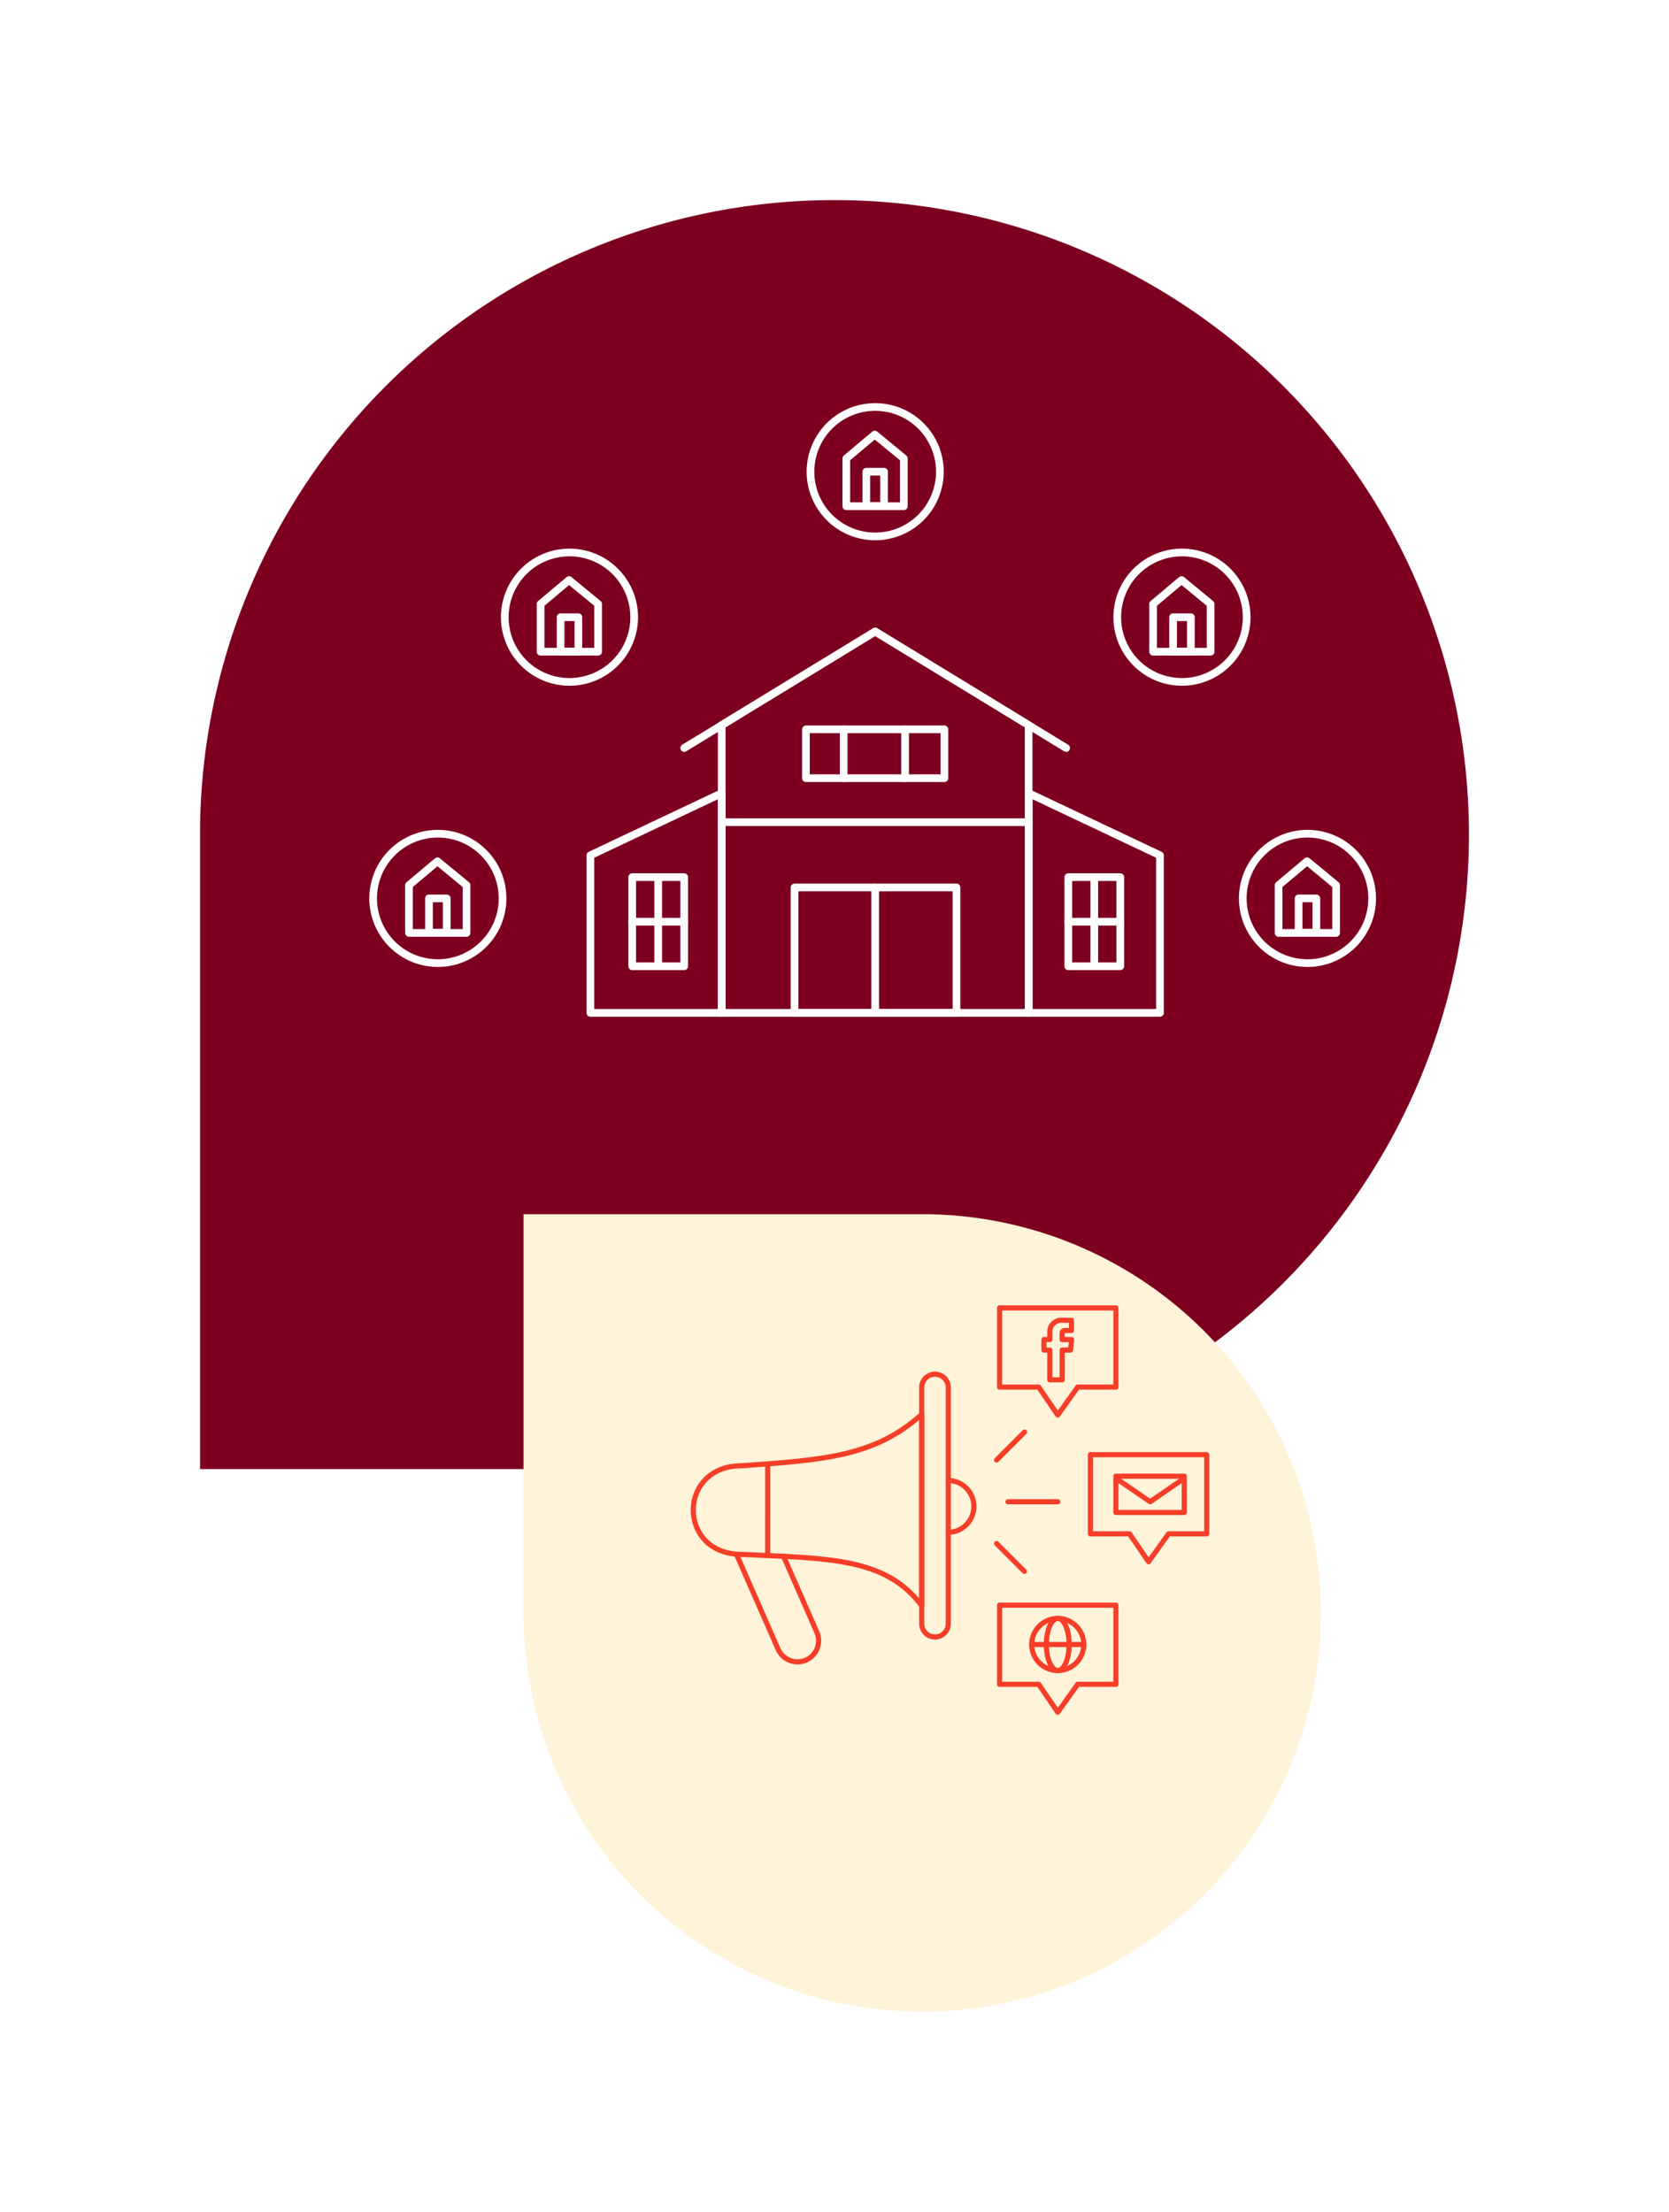 <svg xmlns="http://www.w3.org/2000/svg" xmlns:xlink="http://www.w3.org/1999/xlink" width="325.36" height="431.106" viewBox="0 0 325.36 431.106">
  <defs>
    <filter id="Path_3174" x="0" y="0" width="325.36" height="325.36" filterUnits="userSpaceOnUse">
      <feOffset dx="-10" dy="15" input="SourceAlpha"/>
      <feGaussianBlur stdDeviation="13" result="blur"/>
      <feFlood flood-color="#1e1d1e" flood-opacity="0.153"/>
      <feComposite operator="in" in2="blur"/>
      <feComposite in="SourceGraphic"/>
    </filter>
    <filter id="Path_3175" x="63.068" y="197.68" width="233.426" height="233.426" filterUnits="userSpaceOnUse">
      <feOffset dx="-10" dy="15" input="SourceAlpha"/>
      <feGaussianBlur stdDeviation="13" result="blur-2"/>
      <feFlood flood-color="#1e1d1e" flood-opacity="0.153"/>
      <feComposite operator="in" in2="blur-2"/>
      <feComposite in="SourceGraphic"/>
    </filter>
  </defs>
  <g id="Group_14344" data-name="Group 14344" transform="translate(-182.779 -1131.01)">
    <g transform="matrix(1, 0, 0, 1, 182.78, 1131.01)" filter="url(#Path_3174)">
      <path id="Path_3174-2" data-name="Path 3174" d="M123.68,0A123.7,123.7,0,0,0,0,121.925V247.36H123.68A123.68,123.68,0,0,0,123.68,0" transform="translate(49 24)" fill="#7d0020"/>
    </g>
    <g id="Group_805" data-name="Group 805" transform="translate(255.523 1210.342)">
      <path id="Path_1089" data-name="Path 1089" d="M138.752,69.345,108.838,51.1,78.924,69.345v56.089h59.828Z" transform="translate(-10.972 -7.334)" fill="none" stroke="#fff" stroke-linecap="round" stroke-linejoin="round" stroke-width="1.5"/>
      <path id="Path_1090" data-name="Path 1090" d="M144.965,73.806,107.737,51.1,70.51,73.806" transform="translate(-9.871 -7.334)" fill="none" stroke="#fff" stroke-linecap="round" stroke-linejoin="round" stroke-width="1.5"/>
      <path id="Path_1091" data-name="Path 1091" d="M173.354,99.458l-25.6-12.112v42.827h25.6Z" transform="translate(-19.971 -12.073)" fill="none" stroke="#fff" stroke-linecap="round" stroke-linejoin="round" stroke-width="1.5"/>
      <path id="Path_1092" data-name="Path 1092" d="M49.47,99.458l25.6-12.112v42.827H49.47Z" transform="translate(-7.12 -12.073)" fill="none" stroke="#fff" stroke-linecap="round" stroke-linejoin="round" stroke-width="1.5"/>
      <rect id="Rectangle_177" data-name="Rectangle 177" width="31.568" height="24.445" transform="translate(82.145 93.654)" fill="none" stroke="#fff" stroke-linecap="round" stroke-linejoin="round" stroke-width="1.5"/>
      <line id="Line_554" data-name="Line 554" y1="24.446" transform="translate(97.866 93.654)" fill="none" stroke="#fff" stroke-linecap="round" stroke-linejoin="round" stroke-width="1.5"/>
      <rect id="Rectangle_179" data-name="Rectangle 179" width="26.993" height="9.519" transform="translate(84.37 62.834)" fill="none" stroke="#fff" stroke-linecap="round" stroke-linejoin="round" stroke-width="1.5"/>
      <line id="Line_555" data-name="Line 555" y2="9.519" transform="translate(91.727 62.834)" fill="none" stroke="#fff" stroke-linecap="round" stroke-linejoin="round" stroke-width="1.5"/>
      <line id="Line_556" data-name="Line 556" y2="9.519" transform="translate(103.691 62.834)" fill="none" stroke="#fff" stroke-linecap="round" stroke-linejoin="round" stroke-width="1.5"/>
      <line id="Line_557" data-name="Line 557" x2="59.828" transform="translate(67.953 80.935)" fill="none" stroke="#fff" stroke-linecap="round" stroke-linejoin="round" stroke-width="1.5"/>
      <rect id="Rectangle_180" data-name="Rectangle 180" width="10.135" height="17.375" transform="translate(50.503 91.64)" fill="none" stroke="#fff" stroke-linecap="round" stroke-linejoin="round" stroke-width="1.5"/>
      <line id="Line_558" data-name="Line 558" y1="17.375" transform="translate(55.571 91.64)" fill="none" stroke="#fff" stroke-linecap="round" stroke-linejoin="round" stroke-width="1.5"/>
      <line id="Line_559" data-name="Line 559" x2="10.135" transform="translate(50.503 100.328)" fill="none" stroke="#fff" stroke-linecap="round" stroke-linejoin="round" stroke-width="1.5"/>
      <rect id="Rectangle_181" data-name="Rectangle 181" width="10.135" height="17.375" transform="translate(135.514 91.64)" fill="none" stroke="#fff" stroke-linecap="round" stroke-linejoin="round" stroke-width="1.5"/>
      <line id="Line_560" data-name="Line 560" y1="17.375" transform="translate(140.581 91.64)" fill="none" stroke="#fff" stroke-linecap="round" stroke-linejoin="round" stroke-width="1.5"/>
      <line id="Line_561" data-name="Line 561" x2="10.135" transform="translate(135.513 100.328)" fill="none" stroke="#fff" stroke-linecap="round" stroke-linejoin="round" stroke-width="1.5"/>
      <path id="Path_1093" data-name="Path 1093" d="M20,116.584H8.785v-9.305l5.549-4.663L20,107.279Z" transform="translate(-1.801 -14.069)" fill="none" stroke="#fff" stroke-linecap="round" stroke-linejoin="round" stroke-width="1.5"/>
      <rect id="Rectangle_182" data-name="Rectangle 182" width="3.463" height="6.691" transform="translate(10.881 95.787)" fill="none" stroke="#fff" stroke-linecap="round" stroke-linejoin="round" stroke-width="1.5"/>
      <path id="Path_1094" data-name="Path 1094" d="M25.975,109.048a12.612,12.612,0,1,0-12.613,12.613A12.613,12.613,0,0,0,25.975,109.048Z" transform="translate(-0.75 -13.261)" fill="none" stroke="#fff" stroke-linecap="round" stroke-linejoin="round" stroke-width="1.5"/>
      <path id="Path_1095" data-name="Path 1095" d="M215.026,116.584H203.812v-9.305l5.549-4.663,5.665,4.663Z" transform="translate(-27.301 -14.069)" fill="none" stroke="#fff" stroke-linecap="round" stroke-linejoin="round" stroke-width="1.5"/>
      <rect id="Rectangle_183" data-name="Rectangle 183" width="3.463" height="6.691" transform="translate(180.408 95.787)" fill="none" stroke="#fff" stroke-linecap="round" stroke-linejoin="round" stroke-width="1.5"/>
      <path id="Path_1096" data-name="Path 1096" d="M221,109.048a12.612,12.612,0,1,0-12.613,12.613A12.613,12.613,0,0,0,221,109.048Z" transform="translate(-26.251 -13.261)" fill="none" stroke="#fff" stroke-linecap="round" stroke-linejoin="round" stroke-width="1.5"/>
      <path id="Path_1097" data-name="Path 1097" d="M49.517,53.527H38.3V44.222l5.549-4.663,5.665,4.663Z" transform="translate(-5.66 -5.824)" fill="none" stroke="#fff" stroke-linecap="round" stroke-linejoin="round" stroke-width="1.5"/>
      <rect id="Rectangle_184" data-name="Rectangle 184" width="3.463" height="6.691" transform="translate(36.539 40.974)" fill="none" stroke="#fff" stroke-linecap="round" stroke-linejoin="round" stroke-width="1.5"/>
      <path id="Path_1098" data-name="Path 1098" d="M55.492,45.992A12.612,12.612,0,1,0,42.879,58.6,12.613,12.613,0,0,0,55.492,45.992Z" transform="translate(-4.609 -5.016)" fill="none" stroke="#fff" stroke-linecap="round" stroke-linejoin="round" stroke-width="1.5"/>
      <path id="Path_1099" data-name="Path 1099" d="M186.879,53.527H175.664V44.222l5.549-4.663,5.665,4.663Z" transform="translate(-23.621 -5.824)" fill="none" stroke="#fff" stroke-linecap="round" stroke-linejoin="round" stroke-width="1.5"/>
      <rect id="Rectangle_185" data-name="Rectangle 185" width="3.463" height="6.691" transform="translate(155.94 40.974)" fill="none" stroke="#fff" stroke-linecap="round" stroke-linejoin="round" stroke-width="1.5"/>
      <path id="Path_1100" data-name="Path 1100" d="M192.854,45.992A12.612,12.612,0,1,0,180.241,58.6,12.613,12.613,0,0,0,192.854,45.992Z" transform="translate(-22.57 -5.016)" fill="none" stroke="#fff" stroke-linecap="round" stroke-linejoin="round" stroke-width="1.5"/>
      <path id="Path_1101" data-name="Path 1101" d="M118.077,20.9H106.863V11.593l5.549-4.663,5.665,4.663Z" transform="translate(-14.625 -1.558)" fill="none" stroke="#fff" stroke-linecap="round" stroke-linejoin="round" stroke-width="1.5"/>
      <rect id="Rectangle_186" data-name="Rectangle 186" width="3.463" height="6.691" transform="translate(96.135 12.613)" fill="none" stroke="#fff" stroke-linecap="round" stroke-linejoin="round" stroke-width="1.5"/>
      <path id="Path_1102" data-name="Path 1102" d="M124.053,13.363A12.612,12.612,0,1,0,111.44,25.976,12.613,12.613,0,0,0,124.053,13.363Z" transform="translate(-13.574 -0.75)" fill="none" stroke="#fff" stroke-linecap="round" stroke-linejoin="round" stroke-width="1.5"/>
    </g>
    <g transform="matrix(1, 0, 0, 1, 182.78, 1131.01)" filter="url(#Path_3175)">
      <path id="Path_3175-2" data-name="Path 3175" d="M77.713,0A77.724,77.724,0,0,0,0,76.61v78.816H77.713A77.713,77.713,0,1,0,77.713,0" transform="translate(267.49 221.68) rotate(90)" fill="#fff3d9"/>
    </g>
    <g id="Group_806" data-name="Group 806" transform="translate(317.924 1385.954)">
      <path id="Path_1103" data-name="Path 1103" d="M45.1,63.911h0a2.592,2.592,0,0,1-2.592-2.592V15.278a2.592,2.592,0,1,1,5.184,0V61.319A2.592,2.592,0,0,1,45.1,63.911Z" transform="translate(2.025 0.233)" fill="none" stroke="#f63e28" stroke-linecap="round" stroke-linejoin="round" stroke-width="1"/>
      <path id="Path_1104" data-name="Path 1104" d="M47.4,42.337a5.055,5.055,0,0,0,0-10.109" transform="translate(2.32 1.407)" fill="none" stroke="#f63e28" stroke-linecap="round" stroke-linejoin="round" stroke-width="1"/>
      <path id="Path_1105" data-name="Path 1105" d="M9.921,47.361c16.717.806,28.132.551,35.118,10.021V20.07C35.923,28.3,25.928,28.952,9.921,30.091-2.64,30.091-2.64,47.361,9.921,47.361Z" transform="translate(-0.5 0.676)" fill="none" stroke="#f63e28" stroke-linecap="round" stroke-linejoin="round" stroke-width="1"/>
      <line id="Line_562" data-name="Line 562" x1="0.005" y2="17.847" transform="translate(14.506 30.413)" fill="none" stroke="#f63e28" stroke-linecap="round" stroke-linejoin="round" stroke-width="1"/>
      <path id="Path_1106" data-name="Path 1106" d="M17.606,46.155l6.5,14.819a4.121,4.121,0,1,1-7.548,3.312L8.544,46.017" transform="translate(-0.017 2.236)" fill="none" stroke="#f63e28" stroke-linecap="round" stroke-linejoin="round" stroke-width="1"/>
      <path id="Path_1107" data-name="Path 1107" d="M79.509,15.93H72.053l-3.881,5.442L64.457,15.93H56.835V.5H79.509Z" transform="translate(2.887 -0.5)" fill="none" stroke="#f63e28" stroke-linecap="round" stroke-linejoin="round" stroke-width="1"/>
      <path id="Path_1108" data-name="Path 1108" d="M96.21,42.914H88.753l-3.881,5.442-3.715-5.442H73.535V27.484H96.21Z" transform="translate(3.89 1.122)" fill="none" stroke="#f63e28" stroke-linecap="round" stroke-linejoin="round" stroke-width="1"/>
      <path id="Path_1109" data-name="Path 1109" d="M79.509,70.578H72.053L68.171,76.02l-3.715-5.442H56.835V55.148H79.509Z" transform="translate(2.887 2.785)" fill="none" stroke="#f63e28" stroke-linecap="round" stroke-linejoin="round" stroke-width="1"/>
      <rect id="Rectangle_188" data-name="Rectangle 188" width="13.323" height="7.068" transform="translate(82.396 32.801)" fill="none" stroke="#f63e28" stroke-linecap="round" stroke-linejoin="round" stroke-width="1"/>
      <path id="Path_1110" data-name="Path 1110" d="M78.824,32.228l6.025,4.149,6.027-4.149" transform="translate(4.208 1.407)" fill="none" stroke="#f63e28" stroke-linecap="round" stroke-linejoin="round" stroke-width="1"/>
      <path id="Path_1111" data-name="Path 1111" d="M72.89,62.671a5.074,5.074,0,1,0-5.075,5.075A5.074,5.074,0,0,0,72.89,62.671Z" transform="translate(3.242 2.932)" fill="none" stroke="#f63e28" stroke-linecap="round" stroke-linejoin="round" stroke-width="1"/>
      <ellipse id="Ellipse_19" data-name="Ellipse 19" cx="2.223" cy="5.075" rx="2.223" ry="5.075" transform="translate(68.835 60.529)" fill="none" stroke="#f63e28" stroke-linecap="round" stroke-linejoin="round" stroke-width="1"/>
      <line id="Line_563" data-name="Line 563" x2="9.621" transform="translate(65.984 65.604)" fill="none" stroke="#f63e28" stroke-linecap="round" stroke-linejoin="round" stroke-width="1"/>
      <path id="Path_1112" data-name="Path 1112" d="M70.17,8.578H68.542v5.8H66.131v-5.8H64.983V6.529H66.13V5.2a2.262,2.262,0,0,1,2.434-2.435l1.787.007V4.765h-1.3a.5.5,0,0,0-.515.473.554.554,0,0,0,0,.084V6.529h1.84Z" transform="translate(3.376 -0.364)" fill="none" stroke="#f63e28" stroke-linecap="round" stroke-linejoin="round" stroke-width="1"/>
      <line id="Line_564" data-name="Line 564" x2="9.703" transform="translate(61.355 37.785)" fill="none" stroke="#f63e28" stroke-linecap="round" stroke-linejoin="round" stroke-width="1"/>
      <line id="Line_565" data-name="Line 565" y1="5.446" x2="5.446" transform="translate(59.138 24.191)" fill="none" stroke="#f63e28" stroke-linecap="round" stroke-linejoin="round" stroke-width="1"/>
      <line id="Line_566" data-name="Line 566" x2="5.413" y2="5.413" transform="translate(59.138 45.934)" fill="none" stroke="#f63e28" stroke-linecap="round" stroke-linejoin="round" stroke-width="1"/>
    </g>
  </g>
</svg>
